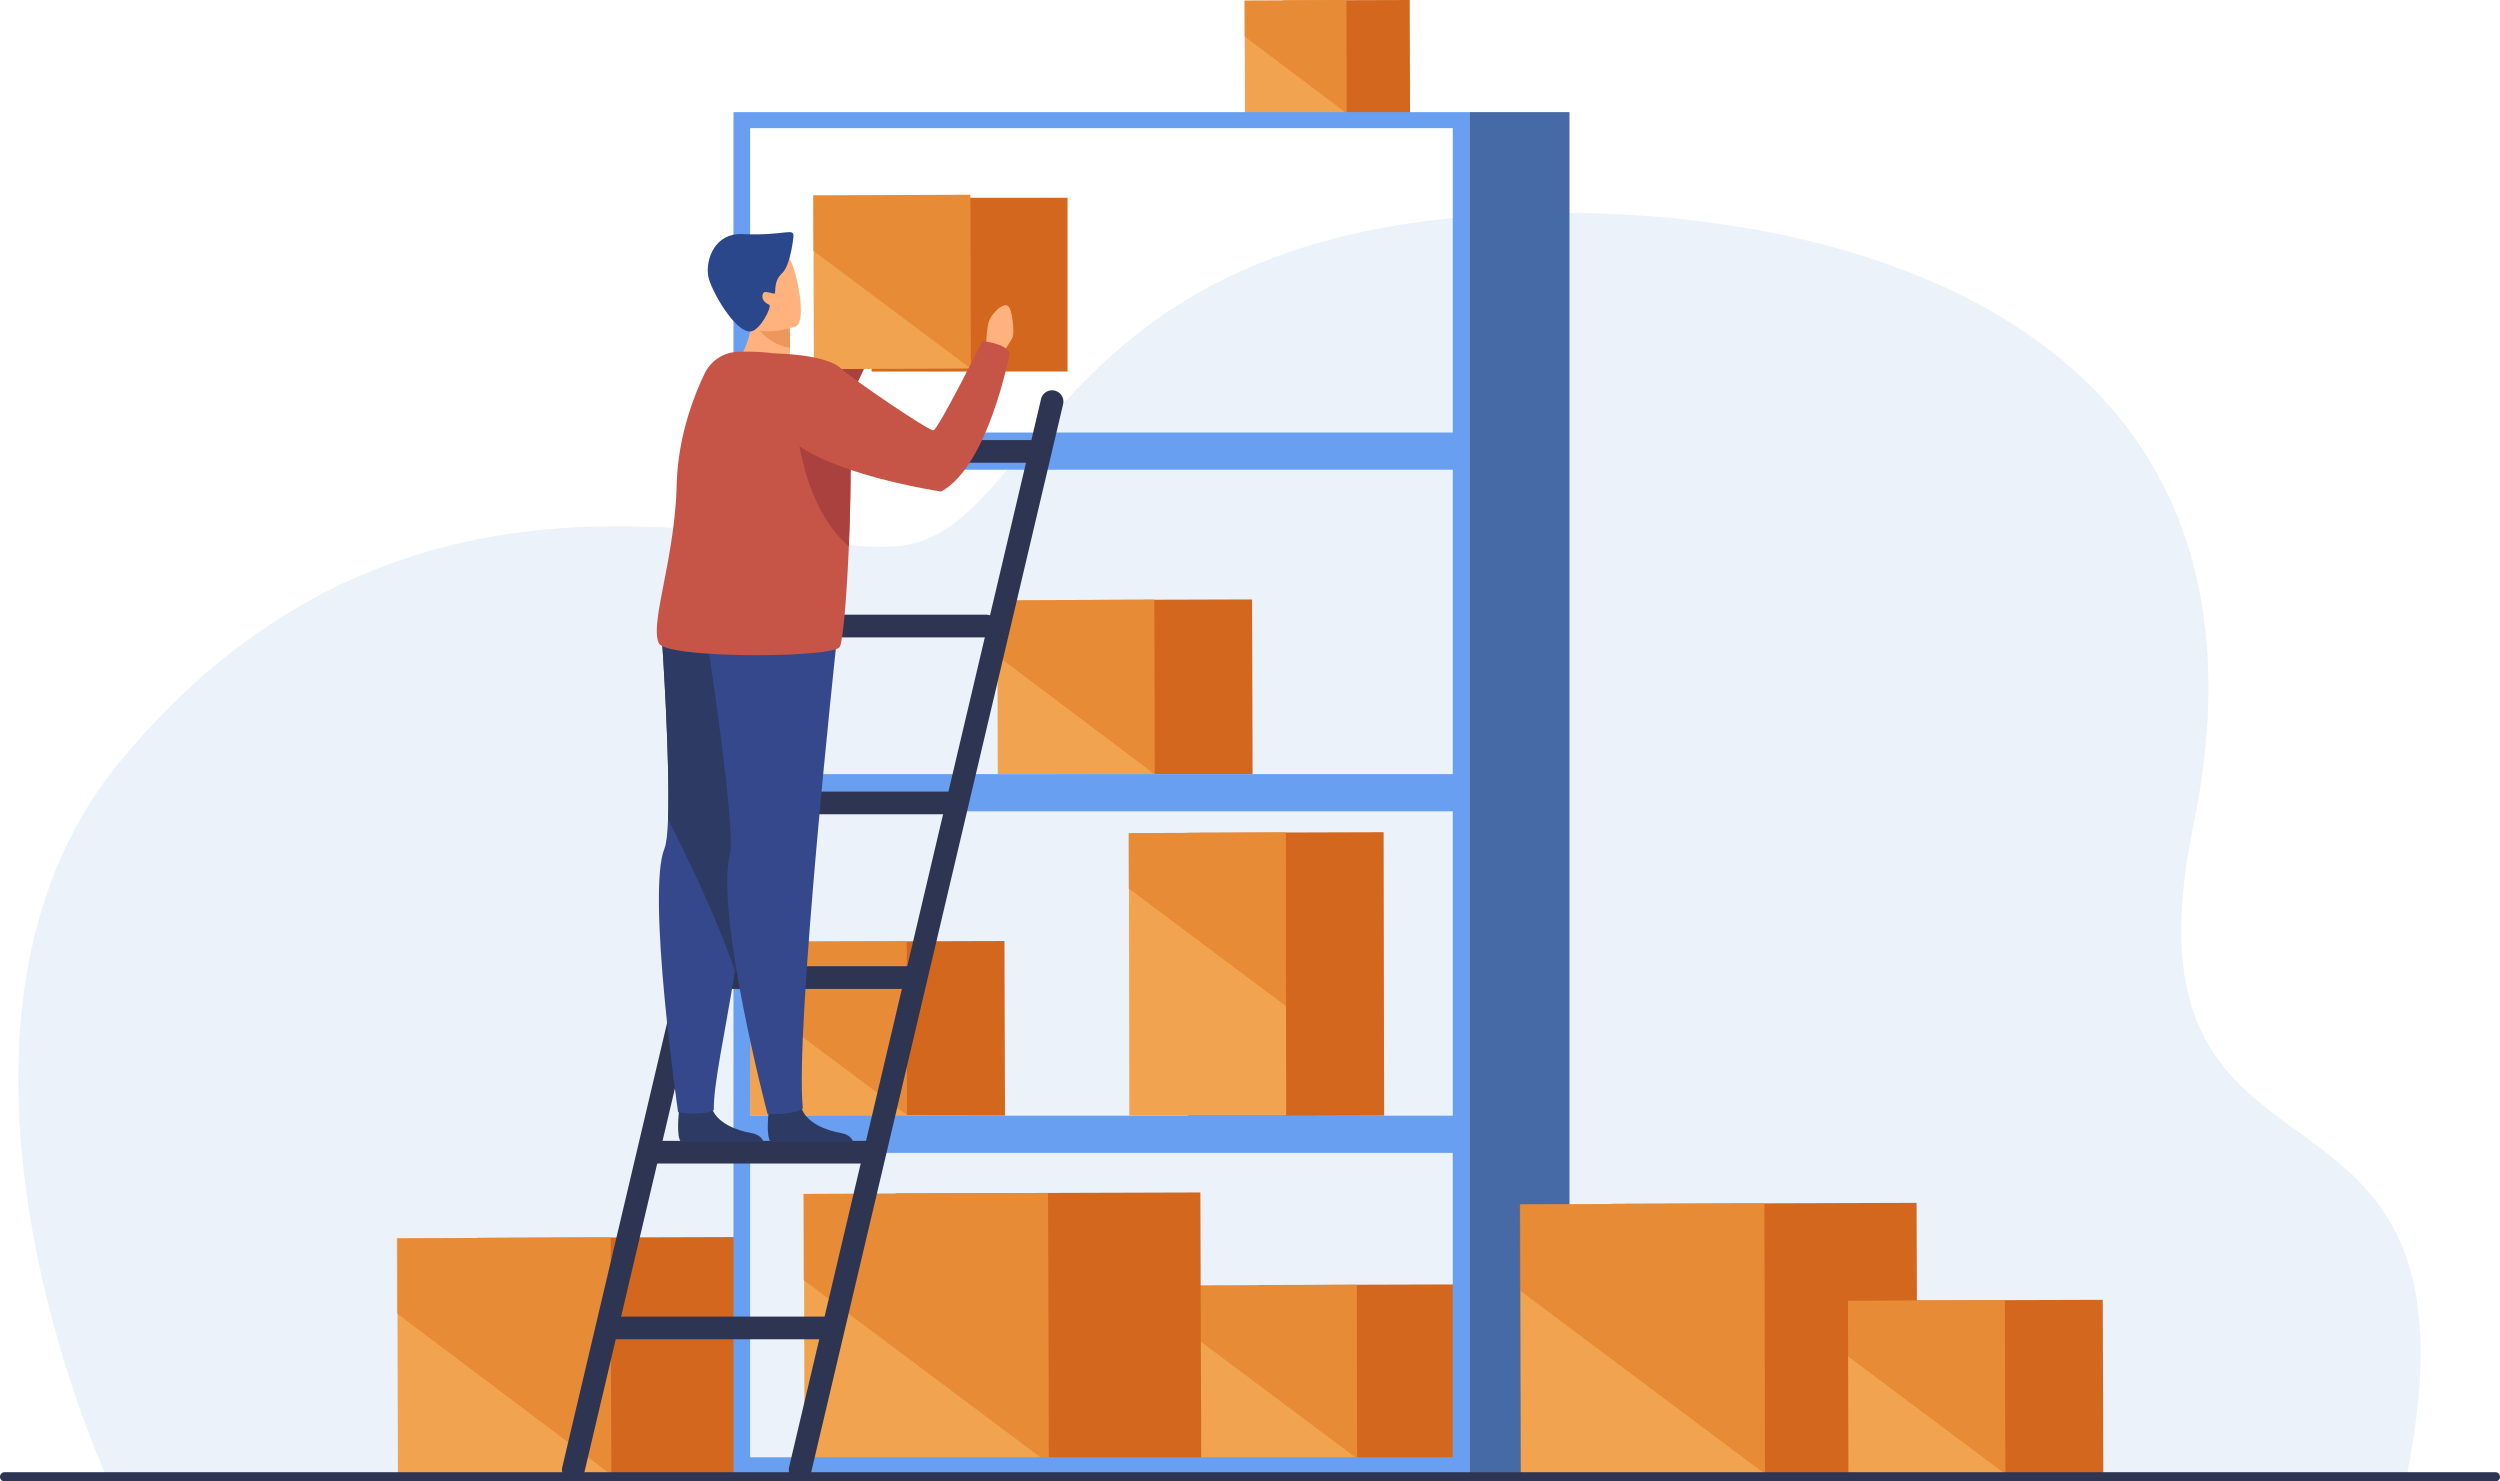<svg id="Layer_1" data-name="Layer 1" xmlns="http://www.w3.org/2000/svg" viewBox="0 0 2204.67 1306.46"><defs><style>.cls-1{fill:#ebf2f9;}.cls-2{fill:#d3671e;}.cls-3{fill:#f1a34f;}.cls-4{fill:#d86713;opacity:0.4;}.cls-5{fill:#699ff0;}.cls-6{fill:#466aa5;}.cls-7{fill:#2e3552;}.cls-8{fill:#ffb27d;}.cls-9{fill:#aa413e;}.cls-10{fill:#2c3a64;}.cls-11{fill:#35488b;}.cls-12{fill:#ed975d;}.cls-13{fill:#c65447;}.cls-14{fill:#2b478b;}</style></defs><path class="cls-1" d="M93.55,1301.26S-88.4,907.12,105.65,671.79c250.3-303.53,562.59-182.56,684-190s130.92-255,493.55-289.77c280.39-26.9,749.29,60.08,651.06,535.9-74.69,361.77,269,174.75,188,574.4Z"/><polygon class="cls-2" points="1131.21 0.34 1243.17 0 1243.48 99.82 1131.52 99.82 1131.21 0.34"/><polygon class="cls-3" points="1097.62 0.52 1187.25 0.17 1187.5 99.88 1097.86 99.82 1097.62 0.52"/><polygon class="cls-4" points="1187.25 0.17 1097.38 0.52 1097.46 32.09 1187.5 99.88 1187.25 0.17"/><polygon class="cls-2" points="420.89 1091.63 655.86 1090.91 656.5 1300.39 421.53 1300.39 420.89 1091.63"/><polygon class="cls-3" points="350.39 1091.99 538.5 1091.27 539.02 1300.51 350.9 1300.39 350.39 1091.99"/><polygon class="cls-4" points="538.5 1091.27 349.9 1092 350.07 1158.25 539.02 1300.51 538.5 1091.27"/><rect class="cls-2" x="1110.14" y="1133.03" width="172.79" height="153.25" transform="translate(-3.73 3.7) rotate(-0.18)"/><polygon class="cls-3" points="1058.06 1133.57 1196.39 1133.03 1196.77 1286.28 1058.44 1286.81 1058.06 1133.57"/><polygon class="cls-4" points="1196.39 1133.03 1057.7 1133.57 1057.82 1182.29 1196.77 1286.28 1196.39 1133.03"/><polygon class="cls-2" points="713 830.38 885.79 829.84 886.26 983.89 713.47 983.62 713 830.38"/><polygon class="cls-3" points="661.15 830.64 799.49 830.11 799.87 983.89 661.53 983.89 661.15 830.64"/><polygon class="cls-4" points="799.49 830.11 661.53 830.64 660.92 879.37 799.86 983.35 799.49 830.11"/><polygon class="cls-2" points="1047.37 734.42 1220.16 733.89 1220.63 983.89 1047.84 984.42 1047.37 734.42"/><polygon class="cls-3" points="995.53 734.69 1133.86 734.16 1134.24 983.77 995.91 983.77 995.53 734.69"/><polygon class="cls-4" points="1133.86 734.16 995.17 734.69 995.29 783.42 1134.24 887.4 1133.86 734.16"/><polygon class="cls-2" points="931.36 529.15 1104.15 528.62 1104.63 682.66 931.84 682.66 931.36 529.15"/><polygon class="cls-3" points="879.52 529.41 1017.85 528.88 1018.23 682.75 879.9 682.66 879.52 529.41"/><polygon class="cls-4" points="1017.85 528.88 879.16 529.42 879.28 578.14 1018.23 682.75 1017.85 528.88"/><rect class="cls-2" x="789.97" y="1052.06" width="268.91" height="238.49" transform="translate(-3.61 2.86) rotate(-0.18)"/><polygon class="cls-3" points="708.93 1052.89 924.21 1052.06 924.79 1290.55 709.51 1291.38 708.93 1052.89"/><polygon class="cls-4" points="924.21 1052.06 708.37 1052.89 708.56 1128.72 924.79 1290.55 924.21 1052.06"/><path class="cls-5" d="M646.83,98.88V1300.51h649V98.88Zm634.33,1186.23H661.53V113h619.63Z"/><rect class="cls-6" x="1295.86" y="98.88" width="88.21" height="1202.06"/><rect class="cls-5" x="653.61" y="381.43" width="635.47" height="32.8"/><rect class="cls-5" x="653.61" y="682.66" width="635.47" height="32.8"/><rect class="cls-5" x="653.61" y="983.89" width="635.47" height="32.8"/><path class="cls-7" d="M705.6,1306.13a10.1,10.1,0,0,1-2.3-.27,10,10,0,0,1-7.44-12L918,352.15a10,10,0,1,1,19.46,4.59L715.33,1298.43A10,10,0,0,1,705.6,1306.13Z"/><path class="cls-7" d="M505.6,1306.13a10.1,10.1,0,0,1-2.3-.27,10,10,0,0,1-7.44-12L718,352.15a10,10,0,1,1,19.46,4.59L515.33,1298.43A10,10,0,0,1,505.6,1306.13Z"/><path class="cls-7" d="M803.74,872.08H604.09a10,10,0,0,1,0-20H803.74a10,10,0,0,1,0,20Z"/><path class="cls-7" d="M769.74,1026.08H572.58a10,10,0,0,1,0-20H769.74a10,10,0,1,1,0,20Z"/><path class="cls-7" d="M843.74,718.08H633.25a10,10,0,0,1,0-20H843.74a10,10,0,0,1,0,20Z"/><path class="cls-7" d="M869.74,562.08H642.92a10,10,0,0,1,0-20H869.74a10,10,0,0,1,0,20Z"/><path class="cls-7" d="M732.74,1181.08h-196a10,10,0,0,1,0-20h196a10,10,0,0,1,0,20Z"/><path class="cls-7" d="M909.74,408.08H682.92a10,10,0,0,1,0-20H909.74a10,10,0,0,1,0,20Z"/><path class="cls-8" d="M765.46,273.66s.72-21.67,4.38-27.84,11.79-13.76,16.16-11.07,5,23.85,3.44,27.58-12.18,17.53-12.18,17.53Z"/><path class="cls-9" d="M773.43,271.33c-6.27-3.51-8.93-.67-8.93-.67S721.4,330.85,717,335.61s-76.85,29.05-76.85,29.05-29.38,8.55-31.92,25.74c-2.21,14.93,5.55,24.85,14.43,31.18a31.62,31.62,0,0,0,35.61.62c24.42-15.95,72.87-48.07,81-57.19C757.32,344.7,781,278.34,781,278.34A22.71,22.71,0,0,0,773.43,271.33Z"/><rect class="cls-2" x="769.4" y="171.76" width="172.79" height="153.25" transform="matrix(1, 0, 0, 1, -0.76, 2.64)"/><polygon class="cls-3" points="717.33 172.29 855.66 171.76 856.03 325 717.7 325.53 717.33 172.29"/><polygon class="cls-4" points="855.66 171.76 716.97 172.29 717.09 221.01 856.03 325 855.66 171.76"/><path class="cls-8" d="M869.56,309.36s-.09-21.67,3.34-28,11.27-14.19,15.74-11.67,5.83,23.65,4.46,27.43-11.51,18-11.51,18Z"/><path class="cls-10" d="M600.77,1007.13c-4.83-4.14-1.94-27.32-1.94-27.32s24.89-19.91,28.31-4.66,23.65,22.09,35.16,24c7.68,1.25,10.23,5.4,11.08,8Z"/><path class="cls-11" d="M598,980.89c23,3.58,31.47-1.91,31.47-1.91-.3-22.69,9.35-65.22,18.94-124,12.65-77.48,27.15-176.78,38-232.67,6.24-32.14,10.39-52.78,10.39-52.78L678,569.18,584,567.32s7,103.95,5.11,155.29c-.46,12.25-1.44,21.52-3.13,25.65C570,787.16,598,980.89,598,980.89Z"/><path class="cls-10" d="M589.13,722.61c12.76,23.87,47.09,95.8,59,134.17,12.65-77.47,27.44-178.56,38.28-234.45-.53-21.12-3.06-39.58-8.44-53.15L584,567.32S591.05,671.27,589.13,722.61Z"/><path class="cls-10" d="M679.88,1007.13c-4.83-4.14-1.94-27.32-1.94-27.32s24.89-19.91,28.31-4.66,23.65,22.09,35.16,24c7.68,1.25,10.23,5.4,11.08,8Z"/><path class="cls-11" d="M737.61,567.28S700.71,908.69,708,977.54c0,0-7.88,6.18-31.15,4.76,0,0-46.22-176-33.23-228.51,5.53-22.31-18.51-178.41-18.51-178.41Z"/><path class="cls-8" d="M646.77,323.14s46.92,23.44,70.2,12.75c0,0-9.78-12.66-20.73-17.91.23-4.18.37-8,.44-11.28.2-11.1-.35-17.35-.35-17.35l-20.24-14.72-13.72-10a89.22,89.22,0,0,1,.55,17.14C661.11,308.78,646.77,323.14,646.77,323.14Z"/><path class="cls-12" d="M662.92,281.78s11,21.81,33.76,24.92c.2-11.1-.35-17.35-.35-17.35l-20.24-14.72C667.25,278,662.92,281.78,662.92,281.78Z"/><path class="cls-8" d="M701.56,287.94s-42,14.95-50.91-11.34-20.33-42.08,6.11-52.74,35.07-2.4,40.18,5.65S712.26,283.37,701.56,287.94Z"/><path class="cls-13" d="M581.05,567.29c6.58,13.69,152.12,13.08,159.31,3.43,2.93-3.93,6.28-43.21,8.2-88.89,1.06-25.31,1.69-52.57,1.56-76.87-.21-39.65-2.43-71.39-8-73.81-31.19-13.53-50.48-22.14-91.22-20.9a33.8,33.8,0,0,0-29.42,19c-9.79,20.26-23.68,56.16-24.74,98.56C595.08,493.1,572.77,550,581.05,567.29Z"/><path class="cls-9" d="M703,378.05s4.73,68.32,45.52,103.78c1.06-25.31,1.69-52.57,1.56-76.87C737.94,388.66,721.86,376.93,703,378.05Z"/><path class="cls-13" d="M683,311.71s44.76.27,58.81,13.32c10.07,9.35,77.26,55.15,81.37,54.47s43.24-78.64,43.24-78.64,20.53,1.74,24,10.62c0,0-18.66,99.46-60.45,122,0,0-106.31-15.69-137.65-50.62C676.11,364.89,683,311.71,683,311.71Z"/><path class="cls-14" d="M699.7,209s-2.49,25.09-10,31.94-5.54,16.27-6.37,17.64-8.62-2.66-10-.35c-3.16,5.31,1.77,9.18,4.89,10.46s-8,22.82-16.08,23.62c-14.06,1.37-35.77-37.5-37.6-48.89-2.4-14.9,6-38.13,30.22-37C692.76,208.22,700.46,200,699.7,209Z"/><rect class="cls-2" x="1421.57" y="1061.27" width="268.91" height="238.49" transform="translate(-3.63 4.8) rotate(-0.18)"/><polygon class="cls-3" points="1340.53 1062.1 1555.81 1061.27 1556.4 1299.76 1341.12 1300.59 1340.53 1062.1"/><polygon class="cls-4" points="1555.81 1061.27 1339.97 1062.1 1340.16 1137.92 1556.4 1299.76 1555.81 1061.27"/><rect class="cls-2" x="1681.74" y="1146.65" width="172.79" height="153.24" transform="translate(-3.77 5.46) rotate(-0.18)"/><polygon class="cls-3" points="1629.66 1147.18 1767.99 1146.65 1768.37 1299.89 1630.04 1300.43 1629.66 1147.18"/><polygon class="cls-4" points="1767.99 1146.65 1629.3 1147.18 1629.42 1195.91 1768.37 1299.89 1767.99 1146.65"/><path class="cls-7" d="M2200.57,1306.46H4.1a4.11,4.11,0,0,1-4.1-4.1H0a4.1,4.1,0,0,1,4.1-4.09H2200.57a4.11,4.11,0,0,1,4.1,4.09h0A4.12,4.12,0,0,1,2200.57,1306.46Z"/></svg>
